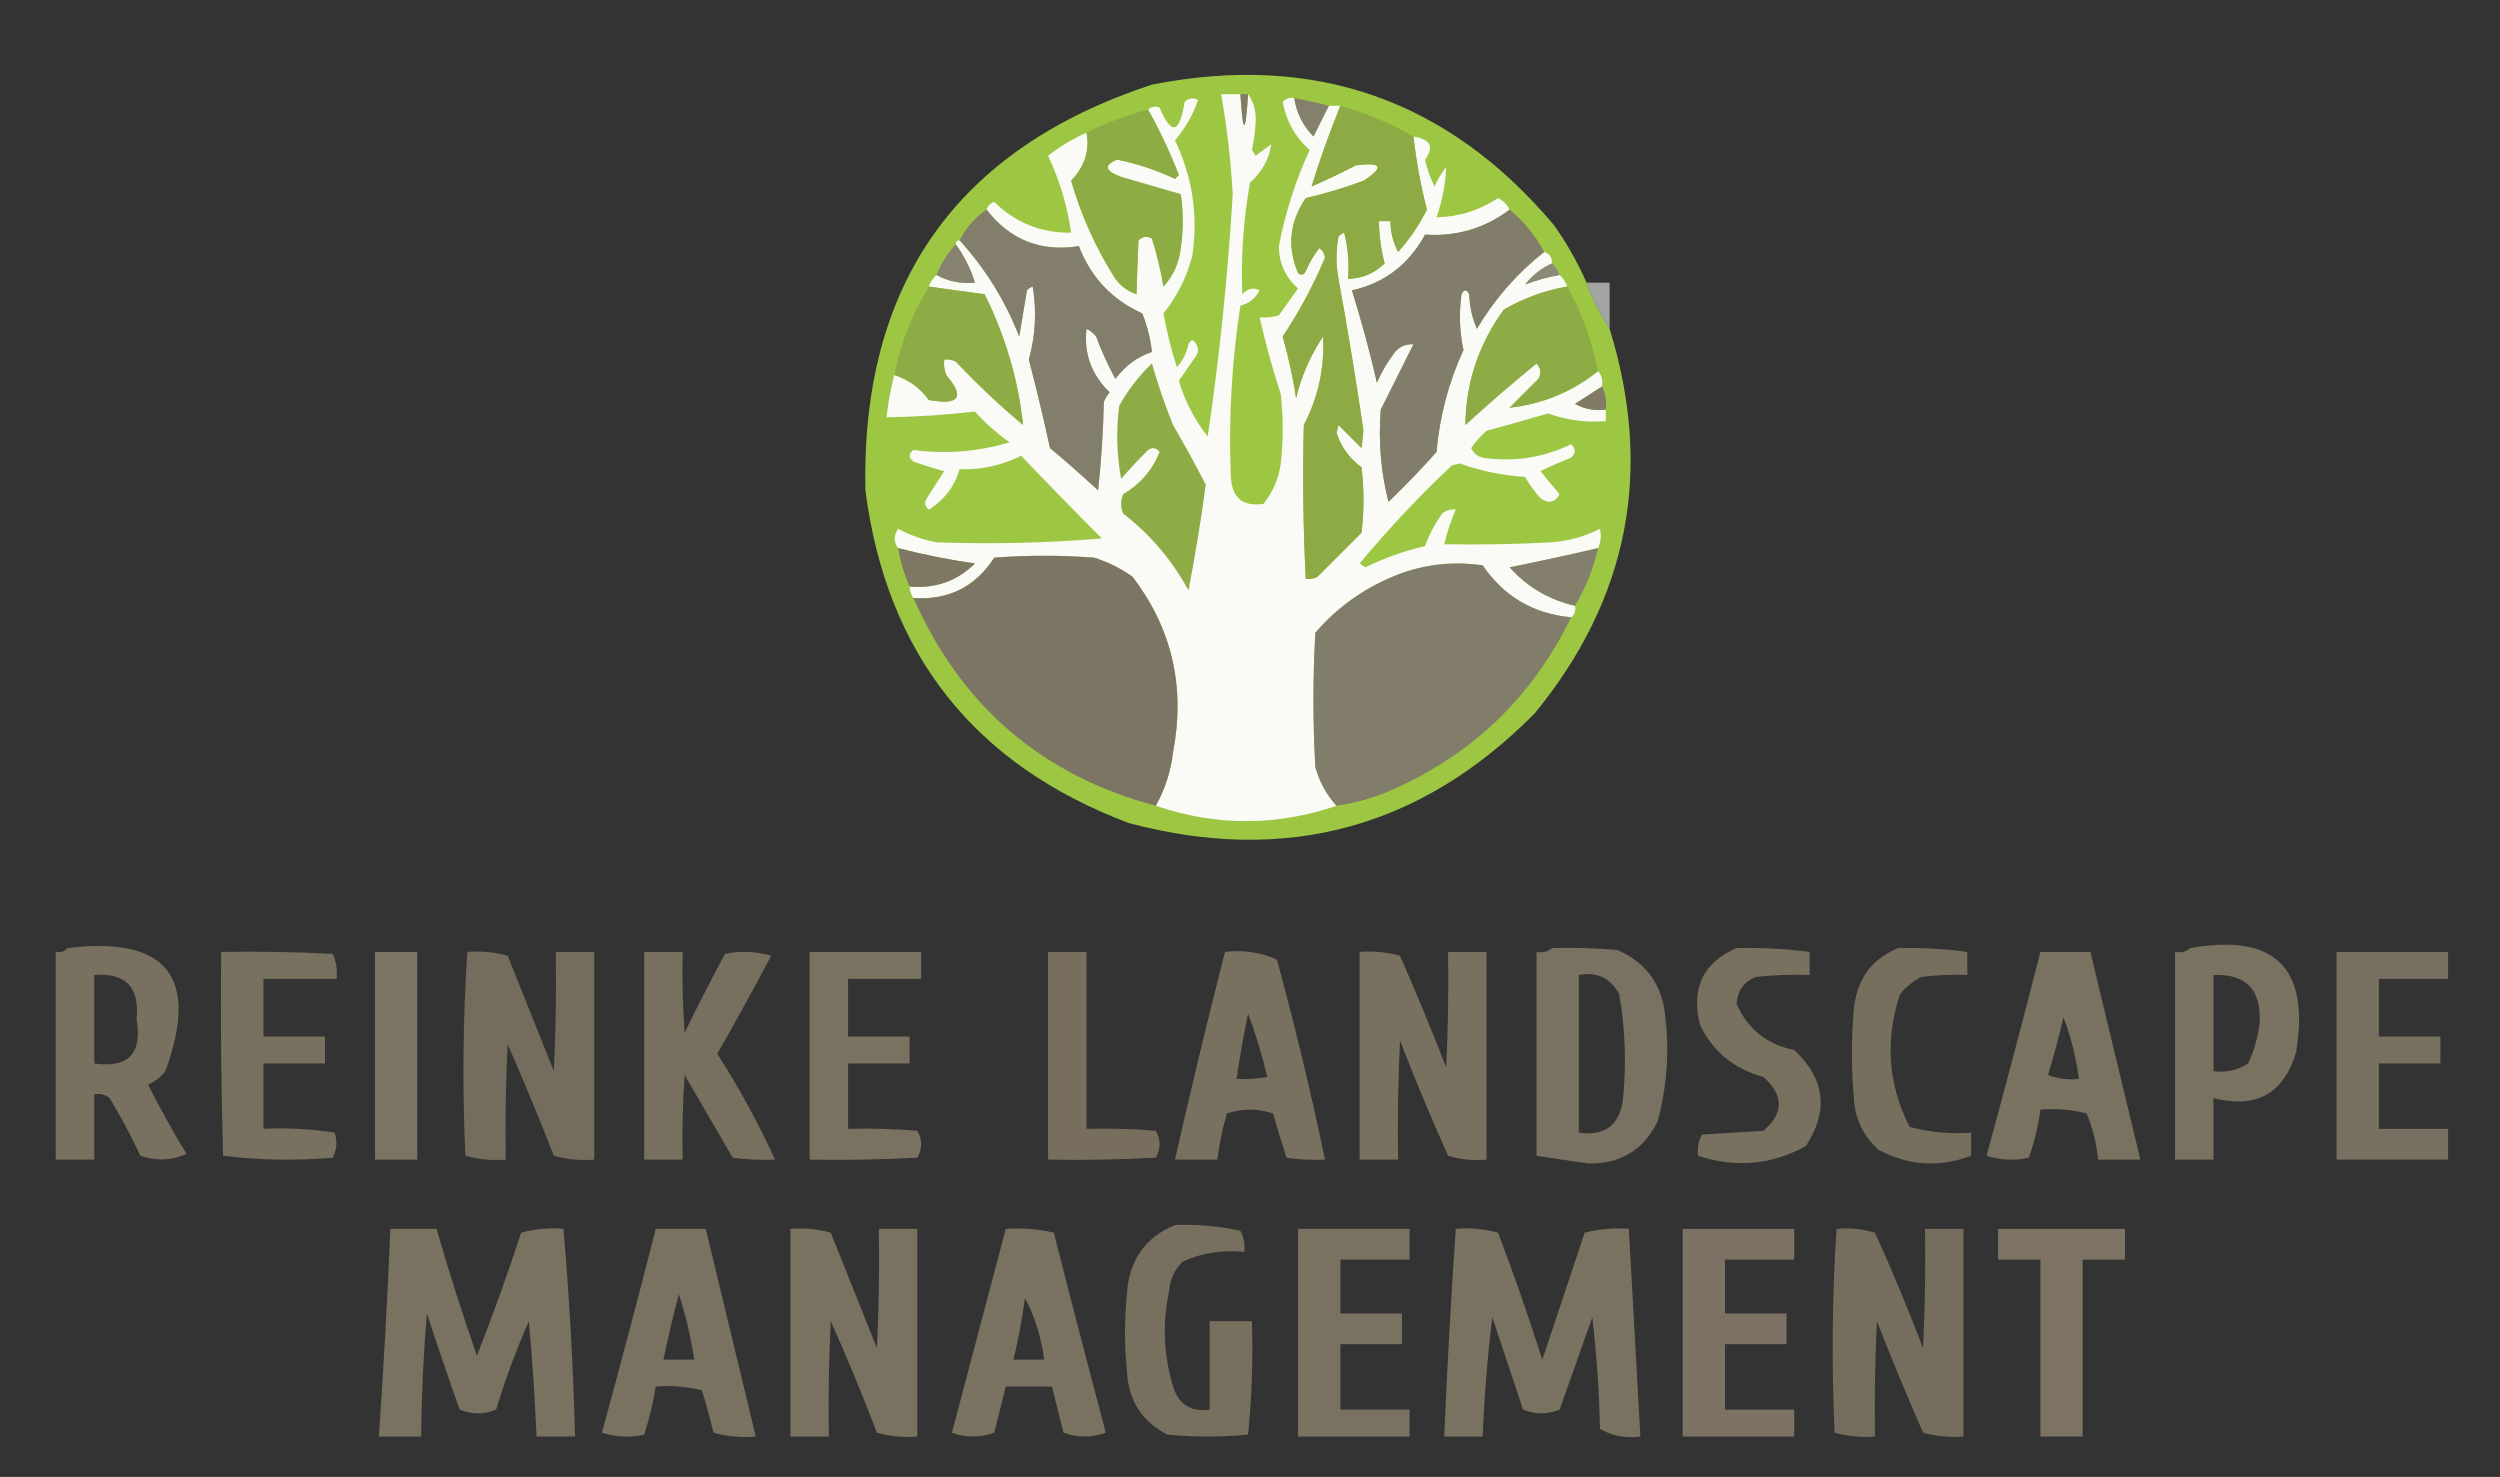 <?xml version="1.0" encoding="UTF-8"?>
<svg xmlns="http://www.w3.org/2000/svg" xmlns:xlink="http://www.w3.org/1999/xlink" version="1.1" width="650px" height="384px" style="shape-rendering:geometricPrecision; text-rendering:geometricPrecision; image-rendering:optimizeQuality; fill-rule:evenodd; clip-rule:evenodd">
  <rect width="100%" height="100%" fill="#333333" stroke="none"/>
  <g>
    <path style="opacity:0.986" fill="#9ec943" d="M 412.5,73.5 C 413.99,77.813 415.99,81.813 418.5,85.5C 429.922,122.399 423.422,155.733 399,185.5C 369.46,215.345 334.294,224.845 293.5,214C 253.357,198.884 230.524,170.05 225,127.5C 223.88,73.878 248.714,38.711 299.5,22C 341.654,13.679 376.487,25.846 404,58.5C 407.364,63.23 410.197,68.23 412.5,73.5 Z"></path>
  </g>
  <g>
    <path style="opacity:1" fill="#fafaf7" d="M 322.5,24.5 C 323.167,35.167 323.833,35.167 324.5,24.5C 325.8,26.223 326.467,28.39 326.5,31C 326.42,33.708 326.087,36.375 325.5,39C 325.833,39.5 326.167,40 326.5,40.5C 327.833,39.5 329.167,38.5 330.5,37.5C 330.053,41.234 328.219,44.567 325,47.5C 323.283,57.103 322.616,66.77 323,76.5C 324.439,74.986 325.939,74.653 327.5,75.5C 326.421,77.543 324.754,78.876 322.5,79.5C 320.249,94.093 319.416,108.76 320,123.5C 320.151,129.329 322.984,131.829 328.5,131C 330.964,127.951 332.464,124.451 333,120.5C 333.667,114.5 333.667,108.5 333,102.5C 330.853,95.895 329.019,89.228 327.5,82.5C 329.199,82.66 330.866,82.493 332.5,82C 334.167,79.667 335.833,77.333 337.5,75C 334.204,72.075 332.537,68.408 332.5,64C 334.164,55.34 336.831,47.007 340.5,39C 336.74,35.648 334.407,31.482 333.5,26.5C 334.325,25.614 335.325,25.281 336.5,25.5C 337.101,29.369 338.768,32.702 341.5,35.5C 342.842,32.816 344.176,30.149 345.5,27.5C 346.5,27.5 347.5,27.5 348.5,27.5C 345.677,34.473 343.177,41.473 341,48.5C 344.879,46.811 348.712,44.978 352.5,43C 359.344,42.113 360.011,43.447 354.5,47C 349.599,48.814 344.599,50.314 339.5,51.5C 335.274,57.696 334.607,64.196 337.5,71C 338.332,71.688 338.998,71.521 339.5,70.5C 340.414,68.336 341.581,66.336 343,64.5C 343.87,65.108 344.37,65.941 344.5,67C 341.477,74.215 337.81,81.049 333.5,87.5C 334.98,92.755 336.147,98.089 337,103.5C 338.355,97.781 340.688,92.447 344,87.5C 344.427,95.569 342.76,103.236 339,110.5C 338.659,123.836 338.826,137.169 339.5,150.5C 340.552,150.649 341.552,150.483 342.5,150C 346.333,146.167 350.167,142.333 354,138.5C 354.667,132.833 354.667,127.167 354,121.5C 350.831,119.173 348.664,116.173 347.5,112.5C 347.667,111.833 347.833,111.167 348,110.5C 350,112.5 352,114.5 354,116.5C 354.167,115 354.333,113.5 354.5,112C 352.569,98.782 350.403,85.615 348,72.5C 347.333,68.833 347.333,65.167 348,61.5C 348.414,61.043 348.914,60.709 349.5,60.5C 350.491,64.445 350.824,68.445 350.5,72.5C 354.182,72.409 357.349,71.076 360,68.5C 359.084,64.985 358.584,61.318 358.5,57.5C 359.5,57.5 360.5,57.5 361.5,57.5C 361.539,60.321 362.205,62.988 363.5,65.5C 366.494,62.18 368.994,58.513 371,54.5C 369.402,48.336 368.235,42.003 367.5,35.5C 371.959,36.211 372.959,38.211 370.5,41.5C 371.036,43.942 371.869,46.275 373,48.5C 373.748,46.667 374.748,45.001 376,43.5C 375.815,47.902 374.982,52.236 373.5,56.5C 379.306,56.381 384.639,54.715 389.5,51.5C 390.855,52.188 391.855,53.188 392.5,54.5C 386.029,59.377 378.695,61.544 370.5,61C 366.317,68.747 359.983,73.581 351.5,75.5C 353.966,83.401 356.133,91.401 358,99.5C 359.08,97.004 360.414,94.671 362,92.5C 363.264,90.393 365.097,89.393 367.5,89.5C 364.714,95.071 361.881,100.738 359,106.5C 358.352,114.694 359.018,122.694 361,130.5C 365.376,126.292 369.543,121.959 373.5,117.5C 374.303,108.258 376.636,99.425 380.5,91C 379.475,86.195 379.308,81.362 380,76.5C 380.667,75.167 381.333,75.167 382,76.5C 382.101,79.7 382.768,82.7 384,85.5C 388.581,77.752 394.414,71.085 401.5,65.5C 402.906,65.973 403.573,66.973 403.5,68.5C 400.775,69.713 398.441,71.546 396.5,74C 399.279,72.915 402.279,72.081 405.5,71.5C 406.401,72.29 407.068,73.29 407.5,74.5C 401.648,75.508 396.148,77.508 391,80.5C 384.446,89.495 381.113,99.495 381,110.5C 387.019,104.98 393.186,99.647 399.5,94.5C 400.614,95.723 400.781,97.056 400,98.5C 397.5,101 395,103.5 392.5,106C 401.045,105.064 408.712,101.897 415.5,96.5C 416.434,97.568 416.768,98.901 416.5,100.5C 414.195,101.989 411.862,103.489 409.5,105C 411.937,106.375 414.603,106.875 417.5,106.5C 417.5,107.5 417.5,108.5 417.5,109.5C 412.333,109.91 407.333,109.243 402.5,107.5C 397.193,109.062 391.86,110.562 386.5,112C 384.981,113.351 383.648,114.851 382.5,116.5C 383.09,117.799 384.09,118.632 385.5,119C 393.538,120.192 401.205,119.025 408.5,115.5C 409.731,116.651 409.731,117.817 408.5,119C 405.782,120.072 403.115,121.238 400.5,122.5C 402.167,124.5 403.833,126.5 405.5,128.5C 404.252,130.69 402.586,131.023 400.5,129.5C 398.973,127.807 397.64,125.973 396.5,124C 390.67,123.626 385.003,122.459 379.5,120.5C 378.833,120.667 378.167,120.833 377.5,121C 368.951,129.047 360.951,137.547 353.5,146.5C 354,146.833 354.5,147.167 355,147.5C 359.95,145.072 365.117,143.239 370.5,142C 371.603,138.961 373.103,136.127 375,133.5C 376.011,132.663 377.178,132.33 378.5,132.5C 377.241,135.366 376.241,138.366 375.5,141.5C 384.839,141.666 394.173,141.5 403.5,141C 407.914,140.639 412.08,139.472 416,137.5C 416.384,139.197 416.218,140.863 415.5,142.5C 407.871,144.293 400.204,145.959 392.5,147.5C 397.111,152.638 402.777,155.972 409.5,157.5C 409.737,158.791 409.404,159.791 408.5,160.5C 398.691,159.597 391.024,155.097 385.5,147C 378.314,145.945 371.314,146.612 364.5,149C 355.577,152.282 348.077,157.448 342,164.5C 341.333,176.167 341.333,187.833 342,199.5C 343.086,203.346 344.919,206.68 347.5,209.5C 331.824,214.832 316.157,214.832 300.5,209.5C 302.905,205.244 304.405,200.577 305,195.5C 308.23,178.629 304.73,163.463 294.5,150C 291.446,147.806 288.112,146.139 284.5,145C 275.833,144.333 267.167,144.333 258.5,145C 253.601,152.584 246.601,156.084 237.5,155.5C 236.89,154.609 236.557,153.609 236.5,152.5C 243.186,153.087 248.852,151.087 253.5,146.5C 246.741,145.548 240.074,144.215 233.5,142.5C 232.334,140.834 232.334,139.167 233.5,137.5C 236.656,139.163 239.989,140.33 243.5,141C 257.848,141.52 272.181,141.186 286.5,140C 279.377,132.887 272.377,125.721 265.5,118.5C 260.504,121.005 255.17,122.172 249.5,122C 248.173,126.497 245.507,129.997 241.5,132.5C 240.417,131.635 240.251,130.635 241,129.5C 242.5,127.167 244,124.833 245.5,122.5C 242.788,121.772 240.121,120.939 237.5,120C 236.167,119 236.167,118 237.5,117C 245.946,118.119 254.28,117.453 262.5,115C 259.203,112.705 256.203,110.038 253.5,107C 245.901,107.883 238.234,108.383 230.5,108.5C 230.911,104.779 231.578,101.112 232.5,97.5C 236.161,98.648 239.161,100.814 241.5,104C 249.443,105.434 250.943,103.268 246,97.5C 245.51,96.207 245.343,94.873 245.5,93.5C 246.552,93.35 247.552,93.517 248.5,94C 254.031,99.866 259.865,105.366 266,110.5C 264.714,98.634 261.381,87.301 256,76.5C 251.066,75.856 246.233,75.19 241.5,74.5C 241.932,73.29 242.599,72.29 243.5,71.5C 246.507,73.174 249.84,73.841 253.5,73.5C 252.379,69.926 250.713,66.592 248.5,63.5C 248.5,62.833 248.833,62.5 249.5,62.5C 256.144,69.762 261.311,78.096 265,87.5C 265.667,83.5 266.333,79.5 267,75.5C 267.414,75.043 267.914,74.709 268.5,74.5C 269.565,80.871 269.231,87.205 267.5,93.5C 269.491,101.131 271.325,108.798 273,116.5C 277.26,120.049 281.427,123.716 285.5,127.5C 286.331,119.855 286.831,112.188 287,104.5C 287.374,103.584 287.874,102.75 288.5,102C 283.753,97.367 281.753,91.867 282.5,85.5C 283.478,85.977 284.311,86.643 285,87.5C 286.409,91.316 288.076,94.983 290,98.5C 292.531,95.112 295.698,92.779 299.5,91.5C 299.111,88.054 298.278,84.721 297,81.5C 289.125,77.923 283.625,72.09 280.5,64C 270.625,65.562 262.625,62.396 256.5,54.5C 256.811,53.522 257.478,52.855 258.5,52.5C 264.053,57.943 270.72,60.61 278.5,60.5C 277.515,53.543 275.515,46.876 272.5,40.5C 275.589,38.075 278.922,36.075 282.5,34.5C 283.355,39.115 282.021,43.282 278.5,47C 281.108,56.049 284.941,64.549 290,72.5C 291.413,74.414 293.247,75.747 295.5,76.5C 295.622,71.925 295.788,67.258 296,62.5C 297.049,61.483 298.216,61.316 299.5,62C 300.783,66.065 301.783,70.231 302.5,74.5C 305.053,71.686 306.553,68.353 307,64.5C 307.667,59.833 307.667,55.167 307,50.5C 301.865,49.012 296.699,47.512 291.5,46C 287.231,44.418 286.897,42.918 290.5,41.5C 295.699,42.566 300.699,44.233 305.5,46.5C 305.833,46.167 306.167,45.833 306.5,45.5C 304.206,39.598 301.539,33.931 298.5,28.5C 299.423,27.697 300.423,27.53 301.5,28C 304.56,35.258 306.727,34.758 308,26.5C 309.049,25.483 310.216,25.316 311.5,26C 310.146,29.875 308.146,33.375 305.5,36.5C 310.055,46.026 311.555,56.026 310,66.5C 308.536,72.095 306.036,77.095 302.5,81.5C 303.353,86.246 304.52,90.913 306,95.5C 307.527,93.779 308.527,91.779 309,89.5C 309.667,88.167 310.333,88.167 311,89.5C 311.667,90.5 311.667,91.5 311,92.5C 309.485,94.677 307.985,96.844 306.5,99C 308.084,104.336 310.584,109.169 314,113.5C 317.089,92.616 319.255,71.616 320.5,50.5C 320.021,41.771 319.021,33.104 317.5,24.5C 319.167,24.5 320.833,24.5 322.5,24.5 Z"></path>
  </g>
  <g>
    <path style="opacity:0.998" fill="#807b67" d="M 322.5,24.5 C 323.167,24.5 323.833,24.5 324.5,24.5C 323.833,35.167 323.167,35.167 322.5,24.5 Z"></path>
  </g>
  <g>
    <path style="opacity:0.999" fill="#85806e" d="M 336.5,25.5 C 339.546,26.062 342.546,26.729 345.5,27.5C 344.176,30.149 342.842,32.816 341.5,35.5C 338.768,32.702 337.101,29.369 336.5,25.5 Z"></path>
  </g>
  <g>
    <path style="opacity:1" fill="#8daa44" d="M 348.5,27.5 C 355.231,29.405 361.564,32.071 367.5,35.5C 368.235,42.003 369.402,48.336 371,54.5C 368.994,58.513 366.494,62.18 363.5,65.5C 362.205,62.988 361.539,60.321 361.5,57.5C 360.5,57.5 359.5,57.5 358.5,57.5C 358.584,61.318 359.084,64.985 360,68.5C 357.349,71.076 354.182,72.409 350.5,72.5C 350.824,68.445 350.491,64.445 349.5,60.5C 348.914,60.709 348.414,61.043 348,61.5C 347.333,65.167 347.333,68.833 348,72.5C 350.403,85.615 352.569,98.782 354.5,112C 354.333,113.5 354.167,115 354,116.5C 352,114.5 350,112.5 348,110.5C 347.833,111.167 347.667,111.833 347.5,112.5C 348.664,116.173 350.831,119.173 354,121.5C 354.667,127.167 354.667,132.833 354,138.5C 350.167,142.333 346.333,146.167 342.5,150C 341.552,150.483 340.552,150.649 339.5,150.5C 338.826,137.169 338.659,123.836 339,110.5C 342.76,103.236 344.427,95.569 344,87.5C 340.688,92.447 338.355,97.781 337,103.5C 336.147,98.089 334.98,92.755 333.5,87.5C 337.81,81.049 341.477,74.215 344.5,67C 344.37,65.941 343.87,65.108 343,64.5C 341.581,66.336 340.414,68.336 339.5,70.5C 338.998,71.521 338.332,71.688 337.5,71C 334.607,64.196 335.274,57.696 339.5,51.5C 344.599,50.314 349.599,48.814 354.5,47C 360.011,43.447 359.344,42.113 352.5,43C 348.712,44.978 344.879,46.811 341,48.5C 343.177,41.473 345.677,34.473 348.5,27.5 Z"></path>
  </g>
  <g>
    <path style="opacity:1" fill="#8dac44" d="M 298.5,28.5 C 301.539,33.931 304.206,39.598 306.5,45.5C 306.167,45.833 305.833,46.167 305.5,46.5C 300.699,44.233 295.699,42.566 290.5,41.5C 286.897,42.918 287.231,44.418 291.5,46C 296.699,47.512 301.865,49.012 307,50.5C 307.667,55.167 307.667,59.833 307,64.5C 306.553,68.353 305.053,71.686 302.5,74.5C 301.783,70.231 300.783,66.065 299.5,62C 298.216,61.316 297.049,61.483 296,62.5C 295.788,67.258 295.622,71.925 295.5,76.5C 293.247,75.747 291.413,74.414 290,72.5C 284.941,64.549 281.108,56.049 278.5,47C 282.021,43.282 283.355,39.115 282.5,34.5C 287.537,31.929 292.871,29.929 298.5,28.5 Z"></path>
  </g>
  <g>
    <path style="opacity:1" fill="#837e6c" d="M 256.5,54.5 C 262.625,62.396 270.625,65.562 280.5,64C 283.625,72.09 289.125,77.923 297,81.5C 298.278,84.721 299.111,88.054 299.5,91.5C 295.698,92.779 292.531,95.112 290,98.5C 288.076,94.983 286.409,91.316 285,87.5C 284.311,86.643 283.478,85.977 282.5,85.5C 281.753,91.867 283.753,97.367 288.5,102C 287.874,102.75 287.374,103.584 287,104.5C 286.831,112.188 286.331,119.855 285.5,127.5C 281.427,123.716 277.26,120.049 273,116.5C 271.325,108.798 269.491,101.131 267.5,93.5C 269.231,87.205 269.565,80.871 268.5,74.5C 267.914,74.709 267.414,75.043 267,75.5C 266.333,79.5 265.667,83.5 265,87.5C 261.311,78.096 256.144,69.762 249.5,62.5C 251.117,59.216 253.45,56.549 256.5,54.5 Z"></path>
  </g>
  <g>
    <path style="opacity:0.999" fill="#827d6b" d="M 392.5,54.5 C 396.207,57.576 399.207,61.242 401.5,65.5C 394.414,71.085 388.581,77.752 384,85.5C 382.768,82.7 382.101,79.7 382,76.5C 381.333,75.167 380.667,75.167 380,76.5C 379.308,81.362 379.475,86.195 380.5,91C 376.636,99.425 374.303,108.258 373.5,117.5C 369.543,121.959 365.376,126.292 361,130.5C 359.018,122.694 358.352,114.694 359,106.5C 361.881,100.738 364.714,95.071 367.5,89.5C 365.097,89.393 363.264,90.393 362,92.5C 360.414,94.671 359.08,97.004 358,99.5C 356.133,91.401 353.966,83.401 351.5,75.5C 359.983,73.581 366.317,68.747 370.5,61C 378.695,61.544 386.029,59.377 392.5,54.5 Z"></path>
  </g>
  <g>
    <path style="opacity:0.999" fill="#888371" d="M 248.5,63.5 C 250.713,66.592 252.379,69.926 253.5,73.5C 249.84,73.841 246.507,73.174 243.5,71.5C 244.669,68.489 246.336,65.822 248.5,63.5 Z"></path>
  </g>
  <g>
    <path style="opacity:1" fill="#8d8977" d="M 403.5,68.5 C 404.401,69.29 405.068,70.29 405.5,71.5C 402.279,72.081 399.279,72.915 396.5,74C 398.441,71.546 400.775,69.713 403.5,68.5 Z"></path>
  </g>
  <g>
    <path style="opacity:0.573" fill="#f5f7f3" d="M 412.5,73.5 C 414.5,73.5 416.5,73.5 418.5,73.5C 418.5,77.5 418.5,81.5 418.5,85.5C 415.99,81.813 413.99,77.813 412.5,73.5 Z"></path>
  </g>
  <g>
    <path style="opacity:1" fill="#8eac46" d="M 241.5,74.5 C 246.233,75.19 251.066,75.856 256,76.5C 261.381,87.301 264.714,98.634 266,110.5C 259.865,105.366 254.031,99.866 248.5,94C 247.552,93.517 246.552,93.35 245.5,93.5C 245.343,94.873 245.51,96.207 246,97.5C 250.943,103.268 249.443,105.434 241.5,104C 239.161,100.814 236.161,98.648 232.5,97.5C 234.15,89.217 237.15,81.55 241.5,74.5 Z"></path>
  </g>
  <g>
    <path style="opacity:1" fill="#8eac45" d="M 407.5,74.5 C 411.294,81.422 413.961,88.755 415.5,96.5C 408.712,101.897 401.045,105.064 392.5,106C 395,103.5 397.5,101 400,98.5C 400.781,97.056 400.614,95.723 399.5,94.5C 393.186,99.647 387.019,104.98 381,110.5C 381.113,99.495 384.446,89.495 391,80.5C 396.148,77.508 401.648,75.508 407.5,74.5 Z"></path>
  </g>
  <g>
    <path style="opacity:1" fill="#8eac45" d="M 299.5,94.5 C 301.008,99.823 302.841,105.156 305,110.5C 307.988,115.647 310.821,120.814 313.5,126C 312.271,135.21 310.771,144.376 309,153.5C 304.736,145.638 299.07,138.972 292,133.5C 291.333,131.833 291.333,130.167 292,128.5C 296.416,125.917 299.583,122.25 301.5,117.5C 300.635,116.417 299.635,116.251 298.5,117C 296.041,119.446 293.708,121.946 291.5,124.5C 290.336,118.193 290.169,111.859 291,105.5C 293.284,101.386 296.117,97.72 299.5,94.5 Z"></path>
  </g>
  <g>
    <path style="opacity:1" fill="#817b65" d="M 416.5,100.5 C 417.461,102.265 417.795,104.265 417.5,106.5C 414.603,106.875 411.937,106.375 409.5,105C 411.862,103.489 414.195,101.989 416.5,100.5 Z"></path>
  </g>
  <g>
    <path style="opacity:1" fill="#7e7764" d="M 233.5,142.5 C 240.074,144.215 246.741,145.548 253.5,146.5C 248.852,151.087 243.186,153.087 236.5,152.5C 235.101,149.301 234.101,145.968 233.5,142.5 Z"></path>
  </g>
  <g>
    <path style="opacity:0.999" fill="#847f6d" d="M 415.5,142.5 C 414.262,147.895 412.262,152.895 409.5,157.5C 402.777,155.972 397.111,152.638 392.5,147.5C 400.204,145.959 407.871,144.293 415.5,142.5 Z"></path>
  </g>
  <g>
    <path style="opacity:1" fill="#7d7563" d="M 300.5,209.5 C 270.934,201.608 249.934,183.608 237.5,155.5C 246.601,156.084 253.601,152.584 258.5,145C 267.167,144.333 275.833,144.333 284.5,145C 288.112,146.139 291.446,147.806 294.5,150C 304.73,163.463 308.23,178.629 305,195.5C 304.405,200.577 302.905,205.244 300.5,209.5 Z"></path>
  </g>
  <g>
    <path style="opacity:1" fill="#817d6a" d="M 408.5,160.5 C 398.23,181.6 382.23,196.767 360.5,206C 356.284,207.684 351.951,208.851 347.5,209.5C 344.919,206.68 343.086,203.346 342,199.5C 341.333,187.833 341.333,176.167 342,164.5C 348.077,157.448 355.577,152.282 364.5,149C 371.314,146.612 378.314,145.945 385.5,147C 391.024,155.097 398.691,159.597 408.5,160.5 Z"></path>
  </g>
  <g>
    <path style="opacity:0.956" fill="#7c7462" d="M 17.5,246.5 C 43.419,243.346 51.919,254.013 43,278.5C 41.786,280.049 40.286,281.215 38.5,282C 41.58,288.161 44.913,294.161 48.5,300C 44.65,301.755 40.65,301.922 36.5,300.5C 34.088,295.341 31.421,290.341 28.5,285.5C 27.311,284.571 25.978,284.238 24.5,284.5C 24.5,290.167 24.5,295.833 24.5,301.5C 21.167,301.5 17.833,301.5 14.5,301.5C 14.5,283.5 14.5,265.5 14.5,247.5C 15.791,247.737 16.791,247.404 17.5,246.5 Z M 24.5,253.5 C 32.688,252.857 36.355,256.69 35.5,265C 37.056,273.943 33.389,277.776 24.5,276.5C 24.5,268.833 24.5,261.167 24.5,253.5 Z"></path>
  </g>
  <g>
    <path style="opacity:0.968" fill="#7b7362" d="M 403.5,246.5 C 409.176,246.334 414.843,246.501 420.5,247C 428.103,250.285 432.27,256.118 433,264.5C 434.045,273.647 433.379,282.647 431,291.5C 427.414,298.966 421.414,302.633 413,302.5C 408.48,301.878 403.98,301.211 399.5,300.5C 399.5,282.833 399.5,265.167 399.5,247.5C 401.099,247.768 402.432,247.434 403.5,246.5 Z M 410.5,253.5 C 415.242,252.621 418.742,254.288 421,258.5C 422.548,267.438 422.881,276.438 422,285.5C 421.253,292.412 417.419,295.412 410.5,294.5C 410.5,280.833 410.5,267.167 410.5,253.5 Z"></path>
  </g>
  <g>
    <path style="opacity:0.955" fill="#7c7462" d="M 451.5,246.5 C 457.869,246.347 464.203,246.68 470.5,247.5C 470.5,249.5 470.5,251.5 470.5,253.5C 465.821,253.334 461.155,253.501 456.5,254C 453.402,255.268 451.735,257.601 451.5,261C 454.415,267.579 459.415,271.579 466.5,273C 474.519,280.509 475.519,288.842 469.5,298C 460.549,302.879 451.216,303.713 441.5,300.5C 441.261,298.533 441.594,296.699 442.5,295C 447.833,294.667 453.167,294.333 458.5,294C 463.812,289.428 463.812,284.761 458.5,280C 450.91,277.967 445.41,273.467 442,266.5C 439.614,256.945 442.781,250.278 451.5,246.5 Z"></path>
  </g>
  <g>
    <path style="opacity:0.951" fill="#7b7361" d="M 493.5,246.5 C 499.536,246.36 505.536,246.693 511.5,247.5C 511.5,249.5 511.5,251.5 511.5,253.5C 507.486,253.334 503.486,253.501 499.5,254C 497.376,255.122 495.543,256.622 494,258.5C 490.049,270.46 490.882,281.96 496.5,293C 501.708,294.397 507.041,294.897 512.5,294.5C 512.5,296.5 512.5,298.5 512.5,300.5C 504.243,303.593 496.243,303.093 488.5,299C 484.477,295.444 482.311,290.944 482,285.5C 481.333,277.833 481.333,270.167 482,262.5C 482.695,254.734 486.528,249.4 493.5,246.5 Z"></path>
  </g>
  <g>
    <path style="opacity:0.972" fill="#7c7462" d="M 569.5,246.5 C 591.429,242.597 600.596,251.597 597,273.5C 593.816,284.347 586.649,288.347 575.5,285.5C 575.5,290.833 575.5,296.167 575.5,301.5C 572.167,301.5 568.833,301.5 565.5,301.5C 565.5,283.5 565.5,265.5 565.5,247.5C 567.099,247.768 568.432,247.434 569.5,246.5 Z M 575.5,253.5 C 583.988,253.156 587.988,257.323 587.5,266C 587.066,269.678 586.066,273.178 584.5,276.5C 581.807,278.27 578.807,278.937 575.5,278.5C 575.5,270.167 575.5,261.833 575.5,253.5 Z"></path>
  </g>
  <g>
    <path style="opacity:0.964" fill="#7b7362" d="M 57.5,247.5 C 67.172,247.334 76.839,247.5 86.5,248C 87.423,250.041 87.756,252.208 87.5,254.5C 81.167,254.5 74.833,254.5 68.5,254.5C 68.5,259.5 68.5,264.5 68.5,269.5C 73.833,269.5 79.167,269.5 84.5,269.5C 84.5,271.833 84.5,274.167 84.5,276.5C 79.167,276.5 73.833,276.5 68.5,276.5C 68.5,282.167 68.5,287.833 68.5,293.5C 74.758,293.19 80.924,293.524 87,294.5C 87.758,296.769 87.591,298.936 86.5,301C 76.922,301.818 67.422,301.651 58,300.5C 57.5,282.836 57.333,265.17 57.5,247.5 Z"></path>
  </g>
  <g>
    <path style="opacity:0.951" fill="#78705f" d="M 121.5,247.5 C 125.106,247.211 128.606,247.544 132,248.5C 136,258.5 140,268.5 144,278.5C 144.5,268.172 144.666,257.839 144.5,247.5C 147.833,247.5 151.167,247.5 154.5,247.5C 154.5,265.5 154.5,283.5 154.5,301.5C 150.894,301.789 147.394,301.456 144,300.5C 140.195,290.752 136.195,281.086 132,271.5C 131.5,281.494 131.334,291.494 131.5,301.5C 127.894,301.789 124.394,301.456 121,300.5C 120.182,282.76 120.348,265.093 121.5,247.5 Z"></path>
  </g>
  <g>
    <path style="opacity:0.951" fill="#7c7462" d="M 167.5,247.5 C 170.833,247.5 174.167,247.5 177.5,247.5C 177.334,254.508 177.5,261.508 178,268.5C 181.372,261.588 184.872,254.755 188.5,248C 192.541,247.173 196.541,247.34 200.5,248.5C 195.96,257.08 191.294,265.58 186.5,274C 192.179,282.864 197.179,292.03 201.5,301.5C 197.818,301.665 194.152,301.499 190.5,301C 186.336,293.852 182.169,286.685 178,279.5C 177.5,286.826 177.334,294.159 177.5,301.5C 174.167,301.5 170.833,301.5 167.5,301.5C 167.5,283.5 167.5,265.5 167.5,247.5 Z"></path>
  </g>
  <g>
    <path style="opacity:0.946" fill="#7d7562" d="M 210.5,247.5 C 220.167,247.5 229.833,247.5 239.5,247.5C 239.5,249.833 239.5,252.167 239.5,254.5C 233.167,254.5 226.833,254.5 220.5,254.5C 220.5,259.5 220.5,264.5 220.5,269.5C 225.833,269.5 231.167,269.5 236.5,269.5C 236.5,271.833 236.5,274.167 236.5,276.5C 231.167,276.5 225.833,276.5 220.5,276.5C 220.5,282.167 220.5,287.833 220.5,293.5C 226.509,293.334 232.509,293.501 238.5,294C 239.833,296.333 239.833,298.667 238.5,301C 229.173,301.5 219.839,301.666 210.5,301.5C 210.5,283.5 210.5,265.5 210.5,247.5 Z"></path>
  </g>
  <g>
    <path style="opacity:0.914" fill="#7e7462" d="M 272.5,247.5 C 275.833,247.5 279.167,247.5 282.5,247.5C 282.5,262.833 282.5,278.167 282.5,293.5C 288.509,293.334 294.509,293.501 300.5,294C 301.833,296.333 301.833,298.667 300.5,301C 291.173,301.5 281.839,301.666 272.5,301.5C 272.5,283.5 272.5,265.5 272.5,247.5 Z"></path>
  </g>
  <g>
    <path style="opacity:0.97" fill="#7c7462" d="M 318.5,247.5 C 323.322,246.935 327.822,247.601 332,249.5C 336.692,266.735 340.859,284.069 344.5,301.5C 341.15,301.665 337.817,301.498 334.5,301C 333.261,297.218 332.095,293.385 331,289.5C 327,288.167 323,288.167 319,289.5C 317.846,293.447 317.013,297.447 316.5,301.5C 312.833,301.5 309.167,301.5 305.5,301.5C 309.578,283.446 313.911,265.446 318.5,247.5 Z M 324.5,263.5 C 326.472,268.817 328.139,274.317 329.5,280C 326.854,280.497 324.187,280.664 321.5,280.5C 322.34,274.805 323.34,269.139 324.5,263.5 Z"></path>
  </g>
  <g>
    <path style="opacity:0.958" fill="#7c7462" d="M 353.5,247.5 C 357.106,247.211 360.606,247.544 364,248.5C 368.195,258.086 372.195,267.752 376,277.5C 376.5,267.506 376.666,257.506 376.5,247.5C 379.833,247.5 383.167,247.5 386.5,247.5C 386.5,265.5 386.5,283.5 386.5,301.5C 383.102,301.82 379.768,301.487 376.5,300.5C 372.057,290.615 367.891,280.615 364,270.5C 363.5,280.828 363.334,291.161 363.5,301.5C 360.167,301.5 356.833,301.5 353.5,301.5C 353.5,283.5 353.5,265.5 353.5,247.5 Z"></path>
  </g>
  <g>
    <path style="opacity:0.974" fill="#7c7462" d="M 530.5,247.5 C 534.833,247.5 539.167,247.5 543.5,247.5C 547.834,265.501 552.167,283.501 556.5,301.5C 552.833,301.5 549.167,301.5 545.5,301.5C 545.129,297.351 544.129,293.351 542.5,289.5C 538.555,288.509 534.555,288.176 530.5,288.5C 529.942,292.792 528.942,296.959 527.5,301C 523.789,301.825 520.122,301.659 516.5,300.5C 521.326,282.864 525.992,265.197 530.5,247.5 Z M 536.5,264.5 C 538.452,269.564 539.785,274.897 540.5,280.5C 537.753,280.813 535.086,280.48 532.5,279.5C 533.997,274.51 535.33,269.51 536.5,264.5 Z"></path>
  </g>
  <g>
    <path style="opacity:0.992" fill="#7c7563" d="M 97.5,247.5 C 101.167,247.5 104.833,247.5 108.5,247.5C 108.5,265.5 108.5,283.5 108.5,301.5C 104.833,301.5 101.167,301.5 97.5,301.5C 97.5,283.5 97.5,265.5 97.5,247.5 Z"></path>
  </g>
  <g>
    <path style="opacity:0.938" fill="#7d7463" d="M 607.5,247.5 C 617.167,247.5 626.833,247.5 636.5,247.5C 636.5,249.833 636.5,252.167 636.5,254.5C 630.5,254.5 624.5,254.5 618.5,254.5C 618.5,259.5 618.5,264.5 618.5,269.5C 623.833,269.5 629.167,269.5 634.5,269.5C 634.5,271.833 634.5,274.167 634.5,276.5C 629.167,276.5 623.833,276.5 618.5,276.5C 618.5,282.167 618.5,287.833 618.5,293.5C 624.5,293.5 630.5,293.5 636.5,293.5C 636.5,296.167 636.5,298.833 636.5,301.5C 626.833,301.5 617.167,301.5 607.5,301.5C 607.5,283.5 607.5,265.5 607.5,247.5 Z"></path>
  </g>
  <g>
    <path style="opacity:0.965" fill="#7c7462" d="M 101.5,319.5 C 105.5,319.5 109.5,319.5 113.5,319.5C 116.691,330.574 120.191,341.574 124,352.5C 128.133,341.986 131.966,331.319 135.5,320.5C 139.107,319.511 142.774,319.177 146.5,319.5C 148.047,337.461 149.047,355.461 149.5,373.5C 146.167,373.5 142.833,373.5 139.5,373.5C 139.075,363.488 138.408,353.488 137.5,343.5C 134.21,350.987 131.377,358.654 129,366.5C 125.875,367.787 122.709,367.787 119.5,366.5C 116.568,358.204 113.735,349.871 111,341.5C 110.089,352.15 109.589,362.816 109.5,373.5C 105.833,373.5 102.167,373.5 98.5,373.5C 99.749,355.523 100.748,337.523 101.5,319.5 Z"></path>
  </g>
  <g>
    <path style="opacity:0.972" fill="#7c7462" d="M 205.5,319.5 C 209.106,319.211 212.606,319.544 216,320.5C 220,330.5 224,340.5 228,350.5C 228.5,340.172 228.666,329.839 228.5,319.5C 231.833,319.5 235.167,319.5 238.5,319.5C 238.5,337.5 238.5,355.5 238.5,373.5C 234.894,373.789 231.394,373.456 228,372.5C 224.276,362.719 220.276,353.052 216,343.5C 215.5,353.494 215.334,363.494 215.5,373.5C 212.167,373.5 208.833,373.5 205.5,373.5C 205.5,355.5 205.5,337.5 205.5,319.5 Z"></path>
  </g>
  <g>
    <path style="opacity:0.942" fill="#7c7462" d="M 305.5,318.5 C 311.232,318.283 316.899,318.783 322.5,320C 323.406,321.699 323.739,323.533 323.5,325.5C 317.895,324.908 312.561,325.741 307.5,328C 305.396,330.042 304.229,332.542 304,335.5C 302.179,343.899 302.512,352.232 305,360.5C 306.448,365.144 309.615,367.144 314.5,366.5C 314.5,358.833 314.5,351.167 314.5,343.5C 318.167,343.5 321.833,343.5 325.5,343.5C 325.819,353.416 325.486,363.25 324.5,373C 317.5,373.667 310.5,373.667 303.5,373C 296.877,369.608 293.377,364.108 293,356.5C 292.333,349.833 292.333,343.167 293,336.5C 293.518,327.747 297.685,321.747 305.5,318.5 Z"></path>
  </g>
  <g>
    <path style="opacity:0.967" fill="#7c7462" d="M 170.5,319.5 C 174.833,319.5 179.167,319.5 183.5,319.5C 187.833,337.499 192.166,355.499 196.5,373.5C 192.774,373.823 189.107,373.489 185.5,372.5C 184.627,368.802 183.627,365.135 182.5,361.5C 178.555,360.509 174.555,360.176 170.5,360.5C 169.802,364.755 168.802,368.922 167.5,373C 163.789,373.825 160.122,373.659 156.5,372.5C 161.324,354.869 165.991,337.202 170.5,319.5 Z M 176.5,336.5 C 178.277,341.947 179.61,347.614 180.5,353.5C 177.833,353.5 175.167,353.5 172.5,353.5C 173.682,347.772 175.016,342.105 176.5,336.5 Z"></path>
  </g>
  <g>
    <path style="opacity:0.971" fill="#7c7462" d="M 261.5,319.5 C 265.767,319.203 269.934,319.536 274,320.5C 278.401,337.867 282.901,355.2 287.5,372.5C 283.833,373.833 280.167,373.833 276.5,372.5C 275.497,368.492 274.497,364.492 273.5,360.5C 269.5,360.5 265.5,360.5 261.5,360.5C 260.503,364.492 259.503,368.492 258.5,372.5C 254.833,373.833 251.167,373.833 247.5,372.5C 252.176,354.81 256.843,337.144 261.5,319.5 Z M 266.5,337.5 C 269.053,342.327 270.72,347.661 271.5,353.5C 268.833,353.5 266.167,353.5 263.5,353.5C 264.755,348.224 265.755,342.891 266.5,337.5 Z"></path>
  </g>
  <g>
    <path style="opacity:0.972" fill="#7d7463" d="M 337.5,319.5 C 347.167,319.5 356.833,319.5 366.5,319.5C 366.5,322.167 366.5,324.833 366.5,327.5C 360.5,327.5 354.5,327.5 348.5,327.5C 348.5,332.167 348.5,336.833 348.5,341.5C 353.833,341.5 359.167,341.5 364.5,341.5C 364.5,344.167 364.5,346.833 364.5,349.5C 359.167,349.5 353.833,349.5 348.5,349.5C 348.5,355.167 348.5,360.833 348.5,366.5C 354.5,366.5 360.5,366.5 366.5,366.5C 366.5,368.833 366.5,371.167 366.5,373.5C 356.833,373.5 347.167,373.5 337.5,373.5C 337.5,355.5 337.5,337.5 337.5,319.5 Z"></path>
  </g>
  <g>
    <path style="opacity:0.964" fill="#7c7462" d="M 378.5,319.5 C 382.226,319.177 385.893,319.511 389.5,320.5C 393.633,331.398 397.466,342.398 401,353.5C 404.67,342.489 408.337,331.489 412,320.5C 415.73,319.54 419.563,319.207 423.5,319.5C 424.5,337.504 425.5,355.504 426.5,373.5C 422.649,374.029 419.149,373.362 416,371.5C 415.786,361.796 415.12,352.13 414,342.5C 411.168,350.494 408.334,358.494 405.5,366.5C 402.291,367.787 399.125,367.787 396,366.5C 393.335,358.511 390.669,350.511 388,342.5C 386.744,352.775 385.911,363.108 385.5,373.5C 382.167,373.5 378.833,373.5 375.5,373.5C 376.258,355.486 377.258,337.486 378.5,319.5 Z"></path>
  </g>
  <g>
    <path style="opacity:0.976" fill="#7e7363" d="M 437.5,319.5 C 447.167,319.5 456.833,319.5 466.5,319.5C 466.5,322.167 466.5,324.833 466.5,327.5C 460.5,327.5 454.5,327.5 448.5,327.5C 448.5,332.167 448.5,336.833 448.5,341.5C 453.833,341.5 459.167,341.5 464.5,341.5C 464.5,344.167 464.5,346.833 464.5,349.5C 459.167,349.5 453.833,349.5 448.5,349.5C 448.5,355.167 448.5,360.833 448.5,366.5C 454.5,366.5 460.5,366.5 466.5,366.5C 466.5,368.833 466.5,371.167 466.5,373.5C 456.833,373.5 447.167,373.5 437.5,373.5C 437.5,355.5 437.5,337.5 437.5,319.5 Z"></path>
  </g>
  <g>
    <path style="opacity:0.968" fill="#77705f" d="M 477.5,319.5 C 480.898,319.18 484.232,319.513 487.5,320.5C 491.959,330.378 496.126,340.378 500,350.5C 500.5,340.172 500.666,329.839 500.5,319.5C 503.833,319.5 507.167,319.5 510.5,319.5C 510.5,337.5 510.5,355.5 510.5,373.5C 506.894,373.789 503.394,373.456 500,372.5C 495.805,362.914 491.805,353.248 488,343.5C 487.5,353.494 487.334,363.494 487.5,373.5C 483.894,373.789 480.394,373.456 477,372.5C 476.182,354.76 476.348,337.093 477.5,319.5 Z"></path>
  </g>
  <g>
    <path style="opacity:0.987" fill="#7d7462" d="M 519.5,319.5 C 530.5,319.5 541.5,319.5 552.5,319.5C 552.5,322.167 552.5,324.833 552.5,327.5C 548.833,327.5 545.167,327.5 541.5,327.5C 541.5,342.833 541.5,358.167 541.5,373.5C 537.833,373.5 534.167,373.5 530.5,373.5C 530.5,358.167 530.5,342.833 530.5,327.5C 526.833,327.5 523.167,327.5 519.5,327.5C 519.5,324.833 519.5,322.167 519.5,319.5 Z"></path>
  </g>
</svg>
